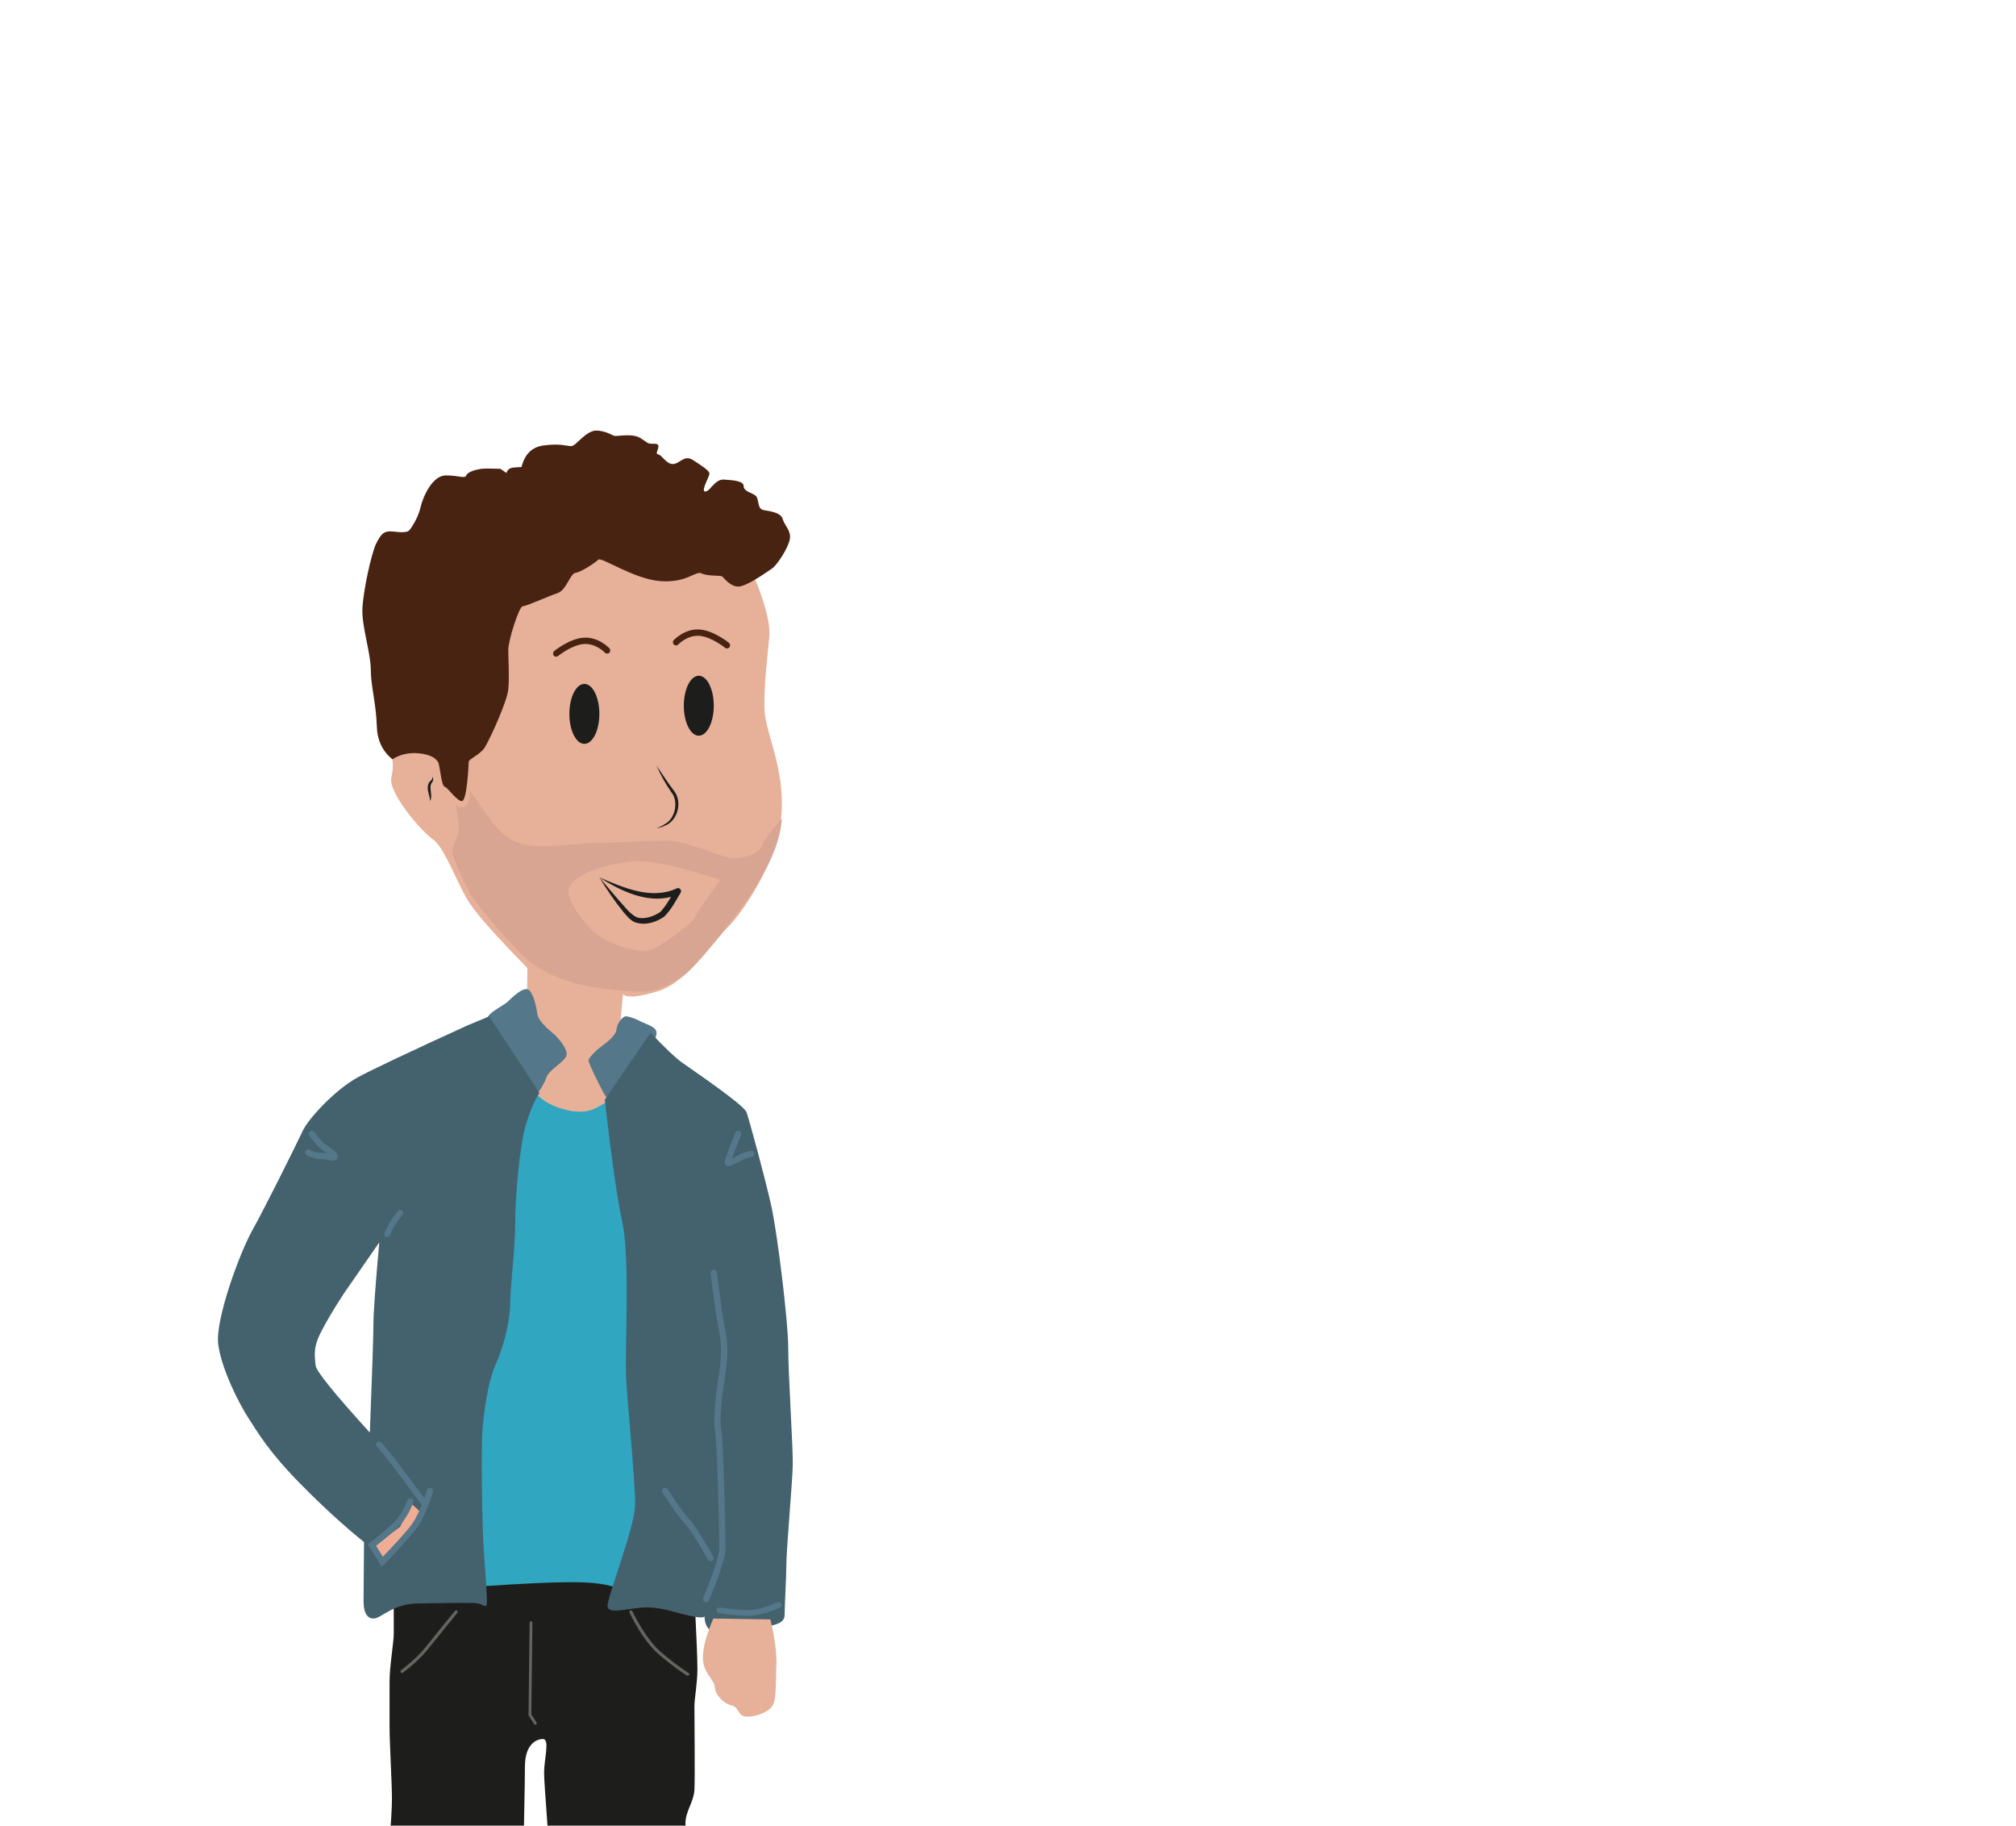 <?xml version="1.0" encoding="UTF-8"?>
<svg xmlns="http://www.w3.org/2000/svg" width="740" height="670" viewBox="0 0 740 670">
  <g fill="none" fill-rule="evenodd" transform="translate(80 158)">
    <path fill="#1D1D1B" d="M175.12,431.765 C175.707,443.606 176,451.208 176,454.57 C176,459.613 174.9,465.316 174.9,468.166 C174.9,471.017 175.12,494.479 174.9,498.865 C174.68,503.251 171.602,506.76 171.602,511.145 C171.602,515.531 173.362,533.731 173.362,537.458 C173.362,541.187 171.162,546.888 171.162,551.931 C171.162,556.975 171.383,558.29 170.723,566.185 C170.063,574.079 170.283,590.306 170.283,594.473 C170.283,598.639 172.702,613.55 172.702,616.4 C172.702,619.251 174.68,626.269 173.801,628.461 C173.215,629.923 172.409,630.654 171.383,630.654 C165.373,626.415 160.389,624.003 156.432,623.418 C150.496,622.54 140.382,629.338 136.425,629.558 C132.467,629.777 131.148,633.505 129.169,630.434 C127.19,627.364 129.609,614.865 129.169,613.111 C128.73,611.358 125.212,592.279 124.552,585.92 C123.893,579.561 122.573,582.631 122.573,572.763 C122.573,562.896 125.431,560.922 124.112,553.028 C122.793,545.134 121.474,528.468 121.474,522.109 C121.474,515.75 119.715,497.33 119.715,492.506 C119.715,487.681 121.914,480.227 119.275,480.227 C116.637,480.227 112.68,482.419 112.68,490.313 C112.68,498.208 112.24,512.242 112.24,520.355 C112.24,528.468 111.14,538.117 111.14,544.914 C111.14,551.712 110.261,553.686 110.261,562.457 C110.261,571.229 110.701,579.122 110.92,589.648 C111.14,600.174 111.14,606.752 111.361,615.304 C111.58,623.856 113.119,629.119 111.58,629.558 C110.041,629.996 103.006,627.145 95.311,628.022 C87.615,628.899 73.104,634.602 70.906,633.943 C68.706,633.285 69.147,627.364 68.927,623.198 C68.706,619.032 64.09,612.673 64.09,604.998 C64.09,597.323 63.65,588.771 63.65,580.877 C63.65,572.983 60.792,568.817 61.011,560.264 C61.232,551.712 62.331,542.502 62.331,533.073 C62.331,523.644 63.87,508.952 63.87,502.374 C63.87,495.796 62.99,482.419 62.99,475.183 C62.99,475.183 62.99,459.395 62.99,459.395 C62.99,453.255 64.53,444.922 64.53,441.633 C64.53,441.633 64.53,437.393 64.53,428.914 L97.729,419.266 L133.346,414.003 L175.12,431.765 Z"></path>
    <path fill="#66645F" d="M67.569 455.996C67.396 455.996 67.223 455.915 67.113 455.761 66.928 455.505 66.983 455.146 67.235 454.961 67.291 454.919 72.829 450.801 76.194 446.541 79.613 442.216 86.923 433.292 86.997 433.202 87.195 432.959 87.552 432.926 87.794 433.128 88.035 433.328 88.069 433.691 87.868 433.935 87.796 434.024 80.491 442.941 77.08 447.258 73.618 451.638 68.135 455.714 67.904 455.885 67.803 455.961 67.686 455.996 67.569 455.996M116.487 474.999C116.327 474.999 116.167 474.915 116.067 474.759 116.067 474.759 115.379 473.691 114.003 471.553 114.266 448.897 114.398 437.569 114.398 437.569 114.401 437.257 114.631 437.005 114.914 437.005 114.914 437.005 114.92 437.005 114.92 437.005 115.205 437.009 115.433 437.268 115.43 437.585 115.43 437.585 115.3 448.788 115.039 471.194 116.285 473.127 116.907 474.093 116.907 474.093 117.072 474.352 117.02 474.708 116.788 474.892 116.696 474.964 116.591 474.999 116.487 474.999M172.415 456.995C172.309 456.995 172.201 456.967 172.105 456.909 172.062 456.882 167.787 454.261 161.835 449.159 155.824 444.008 151.244 434.208 151.052 433.793 150.921 433.51 151.052 433.179 151.345 433.053 151.636 432.924 151.981 433.052 152.113 433.335 152.159 433.435 156.786 443.331 162.607 448.32 168.48 453.354 172.685 455.935 172.728 455.96 172.999 456.126 173.079 456.472 172.908 456.735 172.796 456.903 172.608 456.995 172.415 456.995"></path>
    <path fill="#30A6C1" d="M113.163,238 C119.448,245.639 125.587,249.458 131.58,249.458 C137.573,249.458 142.396,247.402 146.05,243.288 L166.003,295.301 L159.206,416.739 L148.901,425.995 C145.685,423.939 140.204,422.837 132.457,422.689 C124.71,422.542 111.482,423.13 92.772,424.452 L84.002,322.19 L113.163,238 Z"></path>
    <path fill="#E7B099" d="M196.628,53.18 C200.899,63.43 202.813,70.972 202.371,75.804 C201.709,83.053 200.383,93.377 200.604,102.164 C200.824,110.95 208.335,124.13 206.788,141.483 C205.242,158.835 192.211,177.287 187.131,182.338 C182.05,187.391 172.332,202.548 161.288,205.842 C153.925,208.039 149.728,208.332 148.697,206.721 L147.814,216.167 L146.93,227.149 C148.698,235.643 147.962,241.354 144.722,244.282 C139.863,248.675 135.666,251.751 126.168,248.895 C119.836,246.992 115.492,243.331 113.136,237.913 L113.578,197.276 C102.681,186.146 95.687,178.312 92.595,173.772 C87.956,166.963 83.538,153.344 78.9,150.049 C74.261,146.754 62.334,132.696 63.659,127.204 C64.543,123.544 64.322,120.176 62.996,117.1 L98.337,49.007 L145.826,40 L196.628,53.18 Z"></path>
    <path fill="#492312" d="M174.24,10.77 C177.478,12.84 180.411,14.717 180.411,15.814 C180.411,16.91 177.105,22.393 178.868,22.393 C180.632,22.393 182.395,17.787 185.701,18.007 C189.008,18.227 192.975,18.445 192.975,20.419 C192.975,22.393 196.061,22.831 197.383,23.928 C198.706,25.024 197.824,28.753 200.248,29.191 C202.673,29.63 206.64,30.069 207.302,32.481 C207.964,34.893 210.388,36.647 209.947,39.718 C209.505,42.789 205.318,49.367 203.334,50.683 C201.35,52 194.077,57.263 190.992,57.263 C187.906,57.263 185.701,53.973 185.041,53.535 C184.379,53.095 179.751,53.535 177.546,52.438 C175.343,51.341 172.256,55.947 162.558,55.289 C152.86,54.631 140.738,46.298 139.635,47.393 C138.533,48.49 133.243,52 131.26,52.218 C129.277,52.438 127.954,58.578 124.648,59.675 C121.342,60.772 113.187,64.5 111.863,64.5 C110.541,64.5 106.574,77 106.574,80.509 C106.574,84.018 107.014,90.377 106.574,94.983 C106.133,99.588 99.741,113.405 97.978,116.256 C96.215,119.107 92.027,120.422 92.027,121.739 C92.027,123.055 91.366,135.775 89.602,135.993 C87.839,136.213 84.312,130.949 83.21,130.73 C82.109,130.51 81.447,123.493 81.007,122.178 C80.566,120.861 78.802,118.887 73.512,118.449 C69.986,118.156 66.827,118.887 64.035,120.642 C60.361,117.718 58.451,113.624 58.304,108.361 C58.084,100.466 56.1,93.668 56.1,87.746 C56.1,81.825 52.794,71.956 53.014,65.597 C53.235,59.237 56.321,44.981 58.084,41.473 C59.846,37.964 60.949,36.647 64.476,37.087 C68.003,37.525 69.544,37.306 70.206,36.647 C70.868,35.99 73.512,32.042 74.393,28.095 C75.276,24.147 78.802,16.471 83.651,16.471 C88.5,16.471 90.705,17.787 91.145,16.471 C91.586,15.156 94.892,14.279 96.656,14.059 C97.831,13.913 100.182,13.913 103.708,14.059 L105.913,15.594 C106.207,14.425 107.015,13.767 108.338,13.621 C109.66,13.475 110.689,13.402 111.423,13.402 C112.599,8.723 115.244,6.091 119.358,5.506 C125.529,4.629 127.954,5.725 129.718,5.725 C131.48,5.725 135.227,-0.415 139.416,0.023 C143.603,0.462 144.484,1.997 146.028,1.997 C147.571,1.997 152.199,1.12 154.844,2.656 C157.488,4.191 157.488,4.848 159.252,4.848 C161.015,4.848 161.677,4.848 161.677,5.945 C161.677,7.042 160.355,8.577 161.677,8.796 C162.999,9.016 164.542,12.305 166.967,12.305 C169.391,12.305 171.154,8.796 174.24,10.77"></path>
    <path fill="#1D1D1B" d="M140.002 103.999C140.002 110.075 137.539 115.001 134.499 115.001 131.461 115.001 128.997 110.075 128.997 103.999 128.997 97.923 131.461 92.997 134.499 92.997 137.539 92.997 140.002 97.923 140.002 103.999M181.999 101C181.999 107.076 179.538 112.002 176.501 112.002 173.466 112.002 171.004 107.076 171.004 101 171.004 94.924 173.466 89.998 176.501 89.998 179.538 89.998 181.999 94.924 181.999 101M161.005 122.995C162.207 124.764 163.821 127.233 165.02 128.957 166.159 130.78 167.764 132.256 168.552 134.293 169.861 138.165 168.273 143.088 164.46 144.851 163.352 145.376 162.201 145.805 161.005 146.004 162.126 145.56 163.205 145.038 164.181 144.372 167.406 142.512 168.576 138.04 167.496 134.664 167.229 133.828 166.786 133.228 166.245 132.476 164.176 129.5 162.448 126.309 161.005 122.995M140 164C148.707 167.737 159.099 172.342 168.346 168.071 169.29 167.501 170.415 168.681 169.846 169.609 167.961 172.736 166.427 175.835 163.765 178.443 160.614 180.569 156.773 181.764 153.025 180.454 151.223 179.663 150.111 178.173 148.889 176.776 145.614 172.738 142.705 168.436 140 164M146.685 171.866C148.805 174.097 151.044 177.389 153.726 178.639 156.504 179.565 160.039 178.314 162.394 176.679 163.881 175.092 165.143 173.1 166.335 171.125 166.327 171.14 166.321 171.148 166.315 171.15 157.228 173.555 147.629 168.873 140 164 144.457 169.244 146.685 171.866 146.685 171.866Z"></path>
    <path fill="#D8A593" d="M175.491,178.019 C174.179,180.895 165.864,186.869 160.393,189.967 C154.924,193.063 143.983,187.975 140.482,185.984 C136.982,183.993 129.008,174.558 128.667,169.391 C128.229,162.753 145.734,157.886 155.142,158.107 C161.415,158.254 171.189,160.541 184.463,164.966 C179.357,171.751 176.366,176.102 175.491,178.019 M199.56,152.576 C198.028,156.116 191.684,157.001 188.838,157.001 C185.994,157.001 172.209,150.806 166.083,150.585 C159.956,150.364 148.797,151.249 141.795,151.249 C134.793,151.249 125.603,152.576 119.477,152.576 C113.35,152.576 109.192,151.691 104.817,148.151 C100.441,144.611 92.564,132 92.564,132 C92.272,137.753 90.521,139.597 87.312,137.531 C88.041,141.661 88.406,144.611 88.406,146.381 C88.406,149.036 86,152.133 86,154.567 C86,157.001 91.907,168.727 93.001,170.718 C94.095,172.709 104.16,184.878 110.724,191.514 C117.289,198.152 122.321,199.701 128.01,201.913 C133.7,204.125 143.983,205.232 149.673,205.674 C155.361,206.116 158.206,206.338 162.145,204.789 C166.083,203.24 171.334,200.144 173.522,197.71 C175.711,195.276 191.027,178.241 198.685,165.408 C203.79,156.853 206.562,149.183 207,142.399 C203.061,146.823 200.581,150.216 199.56,152.576"></path>
    <path fill="#1D1D1B" d="M78.775,127.001 C78.924,127.367 79.05,127.788 78.979,128.27 C78.941,128.69 78.586,129.102 78.402,129.395 C78.079,129.947 77.979,130.583 78.013,131.288 C78.067,132.699 78.697,134.652 77.807,135.996 C77.907,133.914 76.547,132.128 77.153,129.981 C77.294,129.54 77.503,129.105 77.809,128.797 C78.142,128.434 78.375,128.385 78.51,128.086 C78.673,127.809 78.709,127.413 78.775,127.001"></path>
    <path fill="#492312" d="M124.145 82.996C123.809 82.996 123.476 82.847 123.251 82.56 122.857 82.057 122.937 81.326 123.429 80.925 123.664 80.734 129.222 76.251 134.432 76.015 139.768 75.766 143.538 79.757 143.694 79.927 144.126 80.396 144.105 81.131 143.645 81.572 143.186 82.013 142.464 81.991 142.032 81.524 141.981 81.47 138.847 78.149 134.533 78.34 130.072 78.541 124.909 82.701 124.856 82.743 124.646 82.914 124.395 82.996 124.144 82.996M186.854 79.995C186.604 79.995 186.352 79.912 186.142 79.741 186.09 79.699 180.929 75.54 176.47 75.338 172.181 75.15 169.006 78.489 168.975 78.523 168.541 78.987 167.82 79.01 167.361 78.567 166.904 78.128 166.882 77.393 167.314 76.926 167.471 76.757 171.234 72.774 176.571 73.014 181.779 73.25 187.334 77.733 187.568 77.924 188.06 78.324 188.14 79.056 187.747 79.559 187.522 79.846 187.189 79.995 186.854 79.995"></path>
    <path fill="#547789" d="M117.191 213.864C117.581 217.384 122.918 220.902 124.227 222.375 125.536 223.847 128.154 226.794 127.991 229.086 127.827 231.376 121.61 234.487 120.627 237.268 119.973 239.124 118.937 241.033 117.518 242.997 110.537 235.796 106.064 230.613 104.1 227.449 101.155 222.702 98.209 216.81 99.192 215.01 100.173 213.209 105.246 210.755 106.391 209.609 107.536 208.463 111.955 204.044 113.919 205.19 115.882 206.336 117.027 212.392 117.191 213.864M153.713 216.144C156.858 217.947 160.997 218.604 160.997 221.062 160.997 223.522 158.183 227.293 156.692 230.244 155.202 233.196 148.25 240.082 147.257 241.229 146.263 242.377 143.945 247.46 141.793 243.525 139.642 239.59 136 232.047 136 231.228 136 230.408 138.317 227.948 139.972 226.637 141.628 225.326 145.932 222.538 146.263 219.915 146.594 217.291 148.581 214.997 149.739 214.997 150.512 214.997 151.837 215.379 153.713 216.144"></path>
    <path fill="#44616E" d="M158.794 221C164.002 226.501 167.826 230.131 170.264 231.892 173.921 234.533 193.036 247.407 194.034 250.212 195.031 253.018 201.015 274.969 203.177 284.87 205.338 294.773 209.327 326.791 209.327 336.694 209.327 346.595 211.156 373.663 210.99 379.934 210.823 386.206 208.662 410.962 208.662 415.583 208.662 420.204 207.997 431.592 207.997 434.728 207.997 437.864 204.173 438.358 201.182 439.019 198.19 439.68 196.859 441 190.044 441 183.23 441 181.235 441.165 179.905 439.514 179.018 438.414 178.575 436.819 178.575 434.728 179.018 435.828 177.079 435.883 172.756 434.893 166.274 433.408 162.95 431.922 157.298 431.922 151.646 431.922 143.334 434.728 143.003 431.592 142.67 428.457 153.142 402.545 153.142 393.963 153.142 385.38 150.317 356.994 149.818 347.586 149.319 338.179 151.314 303.85 148.488 290.812 146.604 282.12 144.443 267.046 142.005 245.591L158.794 221ZM57.075 327.767C57.075 331.719 56.636 345.053 55.758 367.771 42.585 353.284 35.944 345.053 35.834 343.078 35.669 340.114 34.681 337.151 37.645 331.224 39.621 327.273 42.475 322.444 46.207 316.738L59.216 297.97C57.789 313.884 57.075 323.816 57.075 327.767M99.558 215 91.654 218.292C70.028 228.17 56.581 234.535 51.312 237.388 43.408 241.669 33.364 252.204 31.058 257.144 28.754 262.082 17.392 284.965 12.616 293.526 7.841 302.086-1.05 326.451.102 335.34 1.254 344.23 7.512 356.741 11.134 362.339 14.757 367.936 18.544 374.685 30.565 386.868 38.578 394.989 46.262 402.013 53.617 407.939 53.507 419.464 53.452 426.762 53.452 429.834 53.452 434.445 55.264 436.42 57.734 435.926 60.203 435.432 64.65 430.658 72.882 430.493 81.116 430.329 90.831 430.164 94.289 430.329 97.747 430.493 98.734 433.127 98.734 429.505 98.734 425.883 97.911 416.5 97.417 408.104 96.923 399.709 96.593 373.039 97.088 366.949 97.582 360.857 98.899 349.333 102.192 342.09 105.486 334.846 107.296 325.298 107.296 319.7 107.296 314.104 109.107 300.44 109.107 290.891 109.107 281.343 110.755 262.247 113.059 254.674 114.596 249.626 116.243 245.784 118 243.15L99.558 215Z"></path>
    <path fill="#547789" d="M187.182 269.998C186.745 269.998 186.557 269.814 186.352 269.612 185.747 269.017 185.413 268.69 189.924 257.697 190.16 257.124 190.824 256.847 191.406 257.078 191.989 257.309 192.271 257.96 192.037 258.533 190.748 261.671 189.407 265.133 188.724 267.142 189.753 266.657 191.11 265.951 192.288 265.293 192.288 265.293 192.377 265.256 192.554 265.184 194.56 264.652 195.563 264.386 195.563 264.386 196.167 264.229 196.793 264.577 196.959 265.175 197.122 265.771 196.763 266.385 196.157 266.546 196.157 266.546 193.287 267.308 193.287 267.308 189.503 269.417 187.954 269.998 187.182 269.998M41.699 266.603 41.764 266.603 41.699 266.603ZM42.307 268C41.855 268 41.385 267.893 40.977 267.8 40.232 267.631 39.304 267.42 38.099 267.42 34.951 267.42 32.636 265.987 32.539 265.925 31.995 265.583 31.836 264.873 32.185 264.339 32.532 263.804 33.256 263.648 33.8 263.992 33.814 264 35.66 265.123 38.099 265.123 38.871 265.123 39.559 265.196 40.148 265.29 39.608 264.906 39.015 264.511 38.527 264.186 36.283 262.687 33.655 258.958 33.544 258.799 33.178 258.277 33.311 257.563 33.843 257.202 34.376 256.843 35.102 256.976 35.469 257.496 36.156 258.475 38.282 261.243 39.843 262.287 42.592 264.122 44.58 265.447 43.847 267.066 43.516 267.796 42.93 268 42.307 268M62.092 296.001C61.92 296.001 61.745 295.959 61.582 295.873 61.051 295.589 60.849 294.927 61.132 294.393 61.139 294.382 61.748 293.231 62.423 291.722 63.158 290.081 65.77 286.78 66.064 286.408 66.441 285.939 67.125 285.86 67.595 286.238 68.063 286.616 68.14 287.304 67.765 287.775 67.01 288.725 64.935 291.442 64.408 292.62 63.701 294.2 63.079 295.372 63.054 295.421 62.858 295.791 62.481 296.001 62.092 296.001M179.172 430.005C179.018 430.005 178.862 429.976 178.712 429.911 178.121 429.66 177.845 428.983 178.1 428.397 179.743 424.605 184.009 413.918 184.009 410.056 184.009 404.935 183.495 384.577 183.009 374.334 182.821 370.369 182.584 368.393 182.411 366.951 182.118 364.509 181.985 363.393 182.511 357.04 182.777 353.841 183.202 351.029 183.615 348.309 184.492 342.509 185.25 337.501 184.029 331.137 182.207 321.638 180.86 309.406 180.847 309.282 180.777 308.65 181.24 308.08 181.881 308.012 182.516 307.942 183.097 308.401 183.167 309.035 183.181 309.156 184.517 321.3 186.322 330.706 187.616 337.455 186.831 342.643 185.922 348.65 185.517 351.333 185.097 354.106 184.838 357.229 184.33 363.352 184.447 364.325 184.729 366.679 184.907 368.157 185.148 370.179 185.341 374.226 185.827 384.495 186.343 404.916 186.343 410.056 186.343 415.18 180.494 428.731 180.245 429.306 180.056 429.743 179.625 430.005 179.172 430.005"></path>
    <path fill="#547789" d="M180.856 415C180.451 415 180.06 414.788 179.85 414.414 178.141 411.351 173.251 402.957 171.197 400.928 168.511 398.279 163.384 390.077 163.166 389.729 162.834 389.196 163.003 388.499 163.541 388.173 164.082 387.843 164.787 388.012 165.118 388.542 165.17 388.626 170.322 396.866 172.818 399.329 175.523 401.998 181.601 412.862 181.859 413.323 182.165 413.87 181.962 414.557 181.407 414.859 181.232 414.955 181.042 415 180.856 415M194.457 435.001C189.93 435.001 184.208 434.104 183.95 434.062 183.327 433.965 182.909 433.418 183.016 432.843 183.122 432.267 183.712 431.88 184.334 431.978 184.399 431.988 190.965 433.011 195.365 432.87 199.631 432.729 205.289 430.134 205.345 430.109 205.909 429.849 206.596 430.059 206.878 430.582 207.16 431.104 206.932 431.74 206.367 432.002 206.118 432.117 200.213 434.827 195.446 434.984 195.125 434.995 194.795 435.001 194.457 435.001M75.872 394.997C75.525 394.997 75.184 394.84 74.962 394.542 74.842 394.378 62.892 378.233 61.008 376.05 59.069 373.802 58.26 372.839 58.26 372.839 57.862 372.364 57.927 371.658 58.404 371.263 58.885 370.865 59.594 370.931 59.991 371.405 59.995 371.41 60.798 372.367 62.719 374.593 64.656 376.839 76.284 392.548 76.779 393.214 77.147 393.714 77.039 394.414 76.539 394.78 76.337 394.927 76.103 394.997 75.872 394.997"></path>
    <polygon fill="#EFAD95" points="56.995 409.715 60.829 416 73.83 401.032 74.996 397.477 71.163 394.004 66.83 402.356"></polygon>
    <path fill="#547789" d="M60.116,417.004 L55.003,408.739 C55.549,408.327 55.821,408.121 55.821,408.121 C55.9,408.063 63.656,402.197 66.011,399.125 C68.345,396.079 69.457,392.705 69.469,392.671 C69.663,392.076 70.315,391.747 70.921,391.936 C71.529,392.126 71.865,392.76 71.672,393.357 C71.622,393.509 70.427,397.135 67.859,400.483 C65.772,403.208 60.165,407.652 58.047,409.291 C58.047,409.291 60.533,413.309 60.533,413.309 C62.937,410.826 68.859,404.613 71.277,401.253 C74.266,397.096 76.706,388.902 76.729,388.819 C76.907,388.221 77.544,387.875 78.16,388.046 C78.774,388.22 79.128,388.845 78.951,389.447 C78.847,389.797 76.382,398.086 73.167,402.555 C70.014,406.941 61.52,415.58 61.159,415.945 C61.159,415.945 60.811,416.298 60.116,417.004 Z"></path>
    <path fill="#E7B099" d="M202.773,436.328 C204.454,443.368 205.185,449.151 204.965,453.677 C204.637,460.465 205.185,466.608 202.993,468.762 C200.8,470.918 196.963,472.104 193.893,471.995 C190.823,471.888 191.372,468.548 188.52,467.901 C185.67,467.254 182.49,464.021 182.381,461.22 C182.272,458.418 177.996,455.94 177.996,450.444 C177.996,446.781 179.275,441.967 181.833,436.004 L202.773,436.328 Z"></path>
  </g>
</svg>
